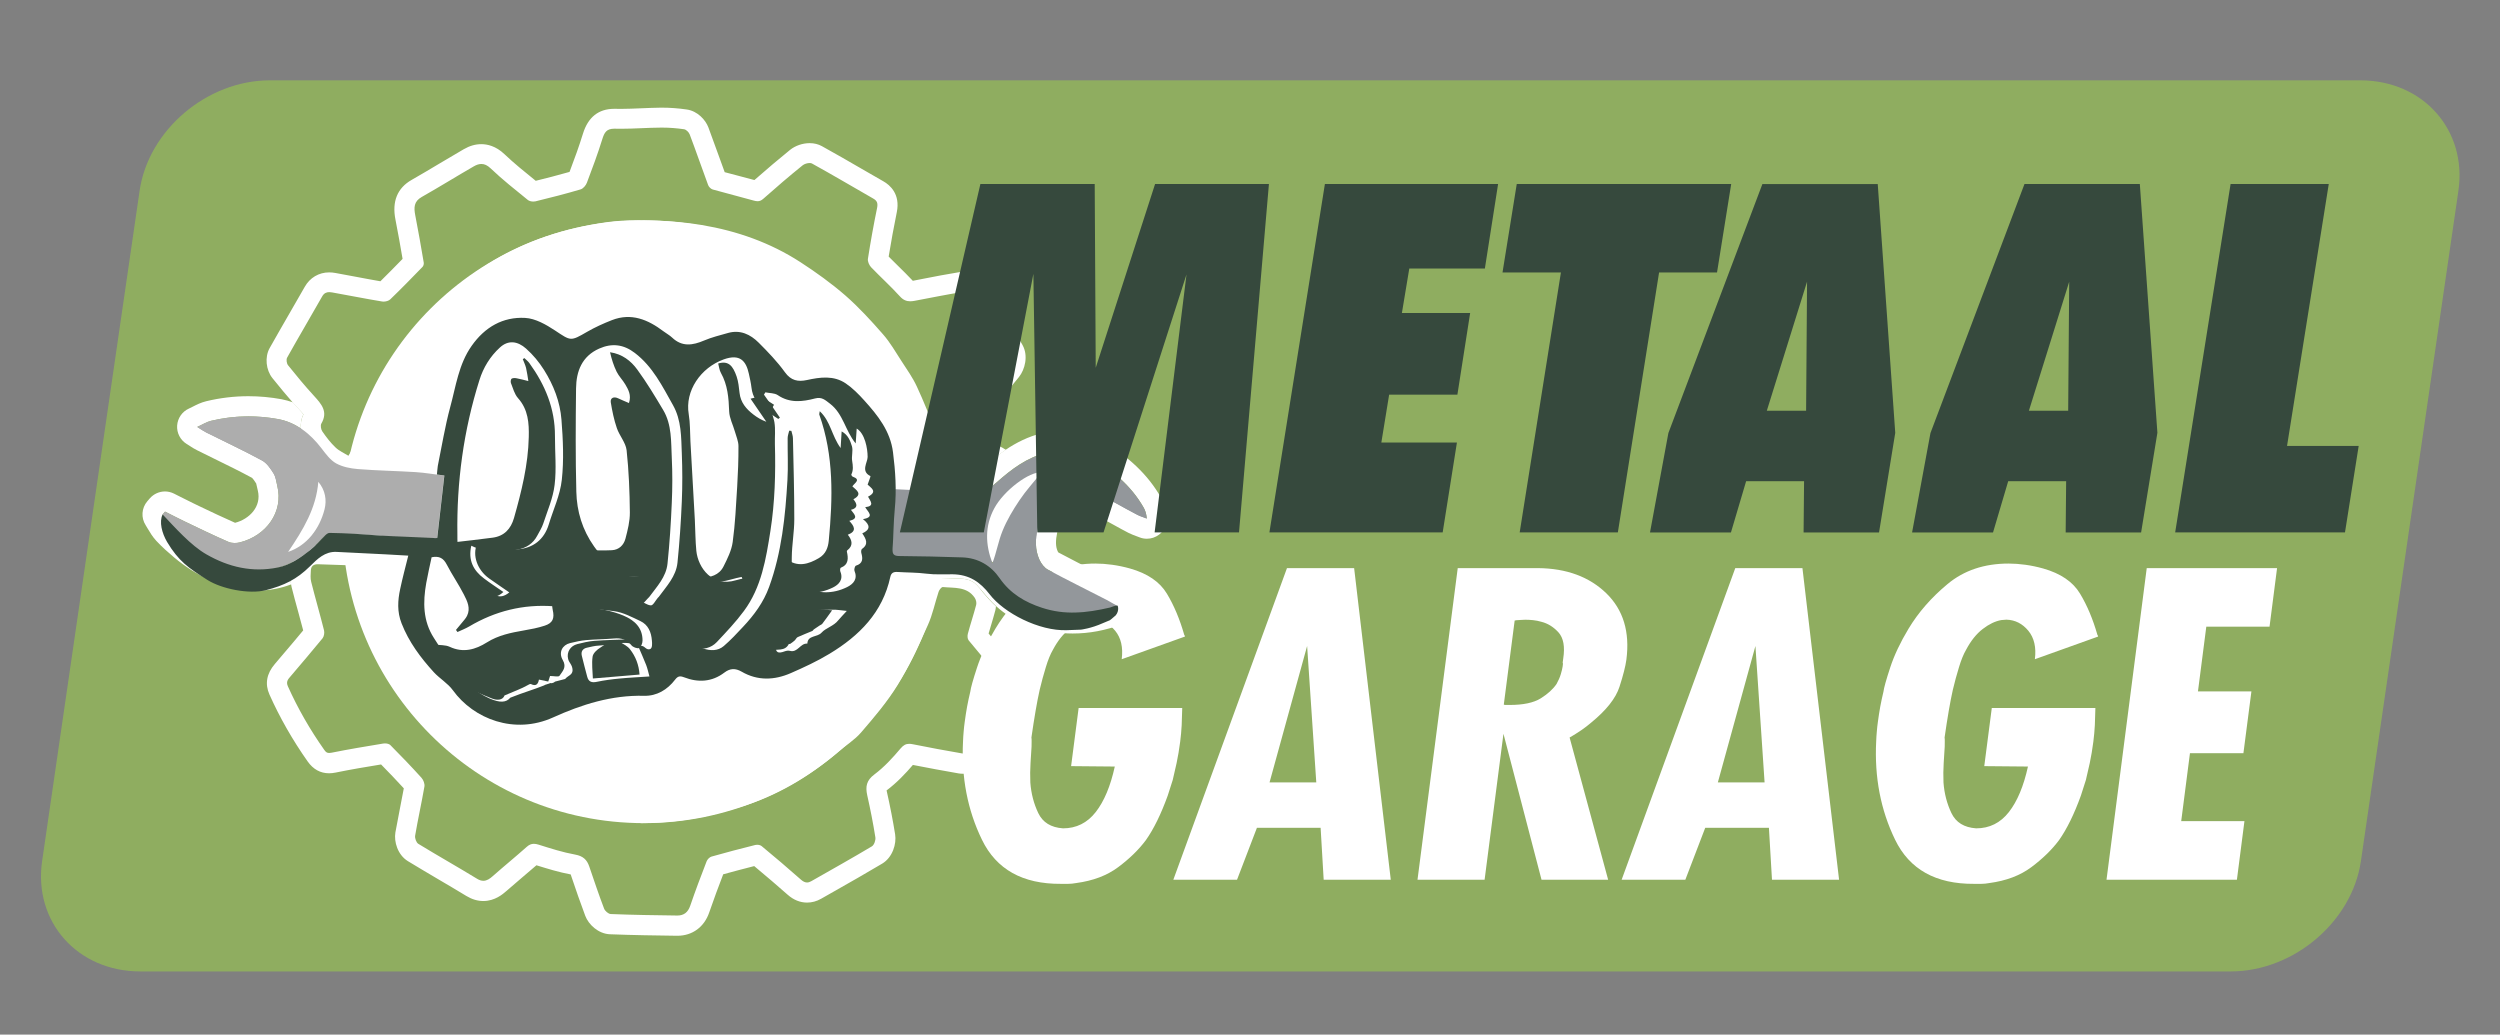 <?xml version="1.0" encoding="utf-8"?>
<!-- Generator: Adobe Illustrator 24.1.2, SVG Export Plug-In . SVG Version: 6.00 Build 0)  -->
<svg version="1.1" id="Laag_1" xmlns="http://www.w3.org/2000/svg" xmlns:xlink="http://www.w3.org/1999/xlink" x="0px" y="0px"
	 viewBox="0 0 368.5 152.5" style="enable-background:new 0 0 368.5 152.5;" xml:space="preserve">
<rect x="0" y="0" width="368.5" height="152.5" fill="#808080" stroke="none"/>
<style type="text/css">
	.st0{fill:#8FAD60;}
	.st1{fill:#FFFFFF;}
	.st2{fill:#969696;}
	.st3{fill:none;}
	.st4{display:none;fill:#67BFCC;}
	.st5{fill:#ADADAD;}
	.st6{fill:#93979B;}
	.st7{fill:#36493D;}
</style>
<path class="st0" d="M328.8,143.19H20.68c-9.26,0-15.77-7.32-14.47-16.27l14.37-98.81c1.3-8.95,9.94-16.27,19.2-16.27H347.9
	c9.26,0,15.77,7.32,14.47,16.27L348,126.92C346.7,135.87,338.06,143.19,328.8,143.19z"/>
<g>
	<path class="st1" d="M174.18,106.89c-0.04,0.81-0.12,1.62-0.22,2.43c-0.15,1.13-0.32,2.19-0.53,3.16c-0.21,0.97-0.4,1.8-0.57,2.49
		c-0.22,0.73-0.47,1.5-0.74,2.31c-0.98,2.71-2.05,4.9-3.22,6.56c-1.06,1.42-2.42,2.74-4.08,3.98c-1.66,1.24-3.72,2.01-6.18,2.34
		c-0.43,0.08-0.83,0.12-1.2,0.12c-0.38,0-0.73,0-1.06,0c-5.64,0.04-9.52-2.13-11.64-6.5c-2.13-4.37-3.06-9.21-2.79-14.52
		c0.02-0.44,0.04-0.91,0.09-1.4c0.04-0.49,0.09-0.97,0.16-1.46c0.1-0.77,0.22-1.52,0.35-2.25c0.14-0.73,0.29-1.46,0.47-2.19
		c0.07-0.57,0.4-1.75,0.99-3.55c0.59-1.8,1.49-3.72,2.71-5.74c1.44-2.39,3.35-4.59,5.76-6.59c2.41-2,5.4-3.01,8.99-3.01
		c0.79,0,1.62,0.06,2.48,0.18c0.86,0.12,1.73,0.3,2.62,0.55c2.58,0.73,4.39,1.97,5.43,3.71c1.05,1.74,1.9,3.77,2.56,6.08
		c0.04,0.04,0.06,0.08,0.08,0.12c0.02,0.04,0.02,0.08,0.02,0.12l-9.32,3.34c0.22-1.74-0.1-3.14-0.96-4.19
		c-0.87-1.05-1.94-1.6-3.23-1.64c-0.13,0-0.25,0.01-0.38,0.03c-0.13,0.02-0.25,0.03-0.38,0.03c-0.9,0.16-1.81,0.6-2.73,1.31
		c-0.93,0.71-1.75,1.73-2.46,3.07c-0.38,0.65-0.73,1.51-1.05,2.58c-0.33,1.07-0.63,2.18-0.9,3.31c-0.4,1.78-0.8,4.13-1.22,7.05
		c0.03,0.12,0.03,0.29,0.03,0.52c-0.01,0.22-0.01,0.5-0.01,0.82c-0.04,0.65-0.09,1.45-0.15,2.4c-0.06,0.95-0.07,1.91-0.03,2.89
		c0.12,1.62,0.51,3.12,1.17,4.5c0.66,1.38,1.87,2.13,3.65,2.25c1.96,0,3.57-0.8,4.82-2.4c1.25-1.6,2.18-3.84,2.81-6.71l-6.44-0.06
		l1.11-8.57h15.27C174.24,105.23,174.22,106.08,174.18,106.89z"/>
	<path class="st1" d="M199.6,83.74l5.4,45.93h-9.89l-0.45-7.65h-9.39l-2.93,7.65h-9.39l16.75-45.93H199.6z M194.02,115.33
		l-1.35-20.11l-5.54,20.11H194.02z"/>
	<path class="st1" d="M226.7,83.74c4.21,0.04,7.56,1.28,10.07,3.71c2.5,2.43,3.49,5.69,2.96,9.78c-0.13,0.97-0.47,2.31-1.02,4.01
		c-0.55,1.7-1.95,3.46-4.19,5.29c-0.42,0.36-0.9,0.73-1.42,1.09c-0.53,0.36-1.11,0.73-1.74,1.09l5.68,20.96h-9.82l-5.61-21.51
		l-2.78,21.51h-9.89l5.93-45.93H226.7z M223.27,91.4l-1.61,12.45c0.08,0.04,0.15,0.06,0.21,0.06c0.06,0,0.13,0,0.22,0
		c0.08,0,0.16,0,0.22,0c0.06,0,0.13,0,0.22,0c2,0,3.52-0.32,4.57-0.97c1.04-0.65,1.82-1.36,2.34-2.13c0.27-0.49,0.48-0.96,0.62-1.43
		c0.14-0.47,0.23-0.84,0.27-1.12c0.01-0.08,0.02-0.16,0.03-0.24c0.01-0.08,0.02-0.14,0.02-0.18c-0.03-0.08-0.04-0.14-0.04-0.18
		c0.01-0.04,0.01-0.09,0.02-0.15c0.01-0.06,0.01-0.11,0.02-0.15c0.01-0.04,0.01-0.09,0.02-0.15c0.01-0.06,0.01-0.11,0.02-0.15
		c0.27-1.74,0.03-3.02-0.69-3.83c-0.73-0.81-1.58-1.34-2.55-1.58c-0.4-0.12-0.81-0.2-1.22-0.24c-0.41-0.04-0.78-0.06-1.12-0.06
		c-0.25,0-0.47,0.01-0.66,0.03c-0.19,0.02-0.35,0.03-0.47,0.03s-0.27,0.02-0.45,0.06L223.27,91.4z"/>
	<path class="st1" d="M265.68,83.74l5.4,45.93h-9.89l-0.45-7.65h-9.39l-2.93,7.65h-9.39l16.75-45.93H265.68z M260.1,115.33
		l-1.35-20.11l-5.54,20.11H260.1z"/>
	<path class="st1" d="M308.78,106.89c-0.04,0.81-0.12,1.62-0.22,2.43c-0.15,1.13-0.32,2.19-0.53,3.16c-0.21,0.97-0.4,1.8-0.57,2.49
		c-0.22,0.73-0.47,1.5-0.74,2.31c-0.98,2.71-2.05,4.9-3.22,6.56c-1.06,1.42-2.42,2.74-4.08,3.98c-1.66,1.24-3.72,2.01-6.18,2.34
		c-0.43,0.08-0.83,0.12-1.2,0.12c-0.38,0-0.73,0-1.06,0c-5.64,0.04-9.52-2.13-11.64-6.5c-2.13-4.37-3.06-9.21-2.79-14.52
		c0.02-0.44,0.04-0.91,0.09-1.4c0.04-0.49,0.09-0.97,0.16-1.46c0.1-0.77,0.22-1.52,0.35-2.25c0.14-0.73,0.29-1.46,0.47-2.19
		c0.07-0.57,0.4-1.75,0.99-3.55c0.59-1.8,1.49-3.72,2.71-5.74c1.44-2.39,3.35-4.59,5.76-6.59c2.41-2,5.4-3.01,8.99-3.01
		c0.79,0,1.62,0.06,2.48,0.18c0.86,0.12,1.73,0.3,2.62,0.55c2.58,0.73,4.39,1.97,5.43,3.71c1.05,1.74,1.9,3.77,2.56,6.08
		c0.04,0.04,0.06,0.08,0.08,0.12c0.02,0.04,0.02,0.08,0.02,0.12l-9.32,3.34c0.22-1.74-0.1-3.14-0.96-4.19
		c-0.87-1.05-1.94-1.6-3.23-1.64c-0.13,0-0.25,0.01-0.38,0.03c-0.13,0.02-0.25,0.03-0.38,0.03c-0.9,0.16-1.81,0.6-2.73,1.31
		c-0.93,0.71-1.75,1.73-2.46,3.07c-0.38,0.65-0.73,1.51-1.05,2.58c-0.33,1.07-0.63,2.18-0.9,3.31c-0.4,1.78-0.8,4.13-1.22,7.05
		c0.03,0.12,0.03,0.29,0.03,0.52c-0.01,0.22-0.01,0.5-0.01,0.82c-0.04,0.65-0.09,1.45-0.15,2.4c-0.06,0.95-0.07,1.91-0.03,2.89
		c0.12,1.62,0.51,3.12,1.17,4.5c0.66,1.38,1.87,2.13,3.65,2.25c1.96,0,3.57-0.8,4.82-2.4c1.25-1.6,2.18-3.84,2.81-6.71l-6.44-0.06
		l1.11-8.57h15.27C308.84,105.23,308.82,106.08,308.78,106.89z"/>
	<path class="st1" d="M316.43,83.74h19.21l-1.11,8.63h-9.32l-1.23,9.54h7.88l-1.18,9.11h-7.88l-1.29,10.02h9.32l-1.11,8.63H310.5
		L316.43,83.74z"/>
</g>
<g>
	<path class="st2" d="M152.73,79.77c-0.61-1.25,0.16-2.93,0.65-3.97c0.93-1.95,2.51-3.31,4.69-3.53c1.52-0.15,3.14-0.02,4.54,0.78
		c1.73,1,3.36,1.71,5.1,2.69c0.17,0.1,0.4,0.15,0.57,0.25c0.32,0.19,0.7,0.15,0.77,0.44c0.08,0.34,0.04,1.36-0.2,1.63
		c-0.12,0.14-0.67,0.05-0.94-0.09c-2.07-1.07-4.14-2.15-6.18-3.28c-3.86-2.15-6.96-0.2-8.18,2.97c-0.01,0.02-0.01,0.05-0.03,0.06
		C153.36,77.85,152.84,79.46,152.73,79.77z"/>
	<path class="st2" d="M29.07,62.93c0.5,0.26,0.86,0.45,1.22,0.63c2.69,1.35,5.35,2.76,8.09,4.01c1.45,0.66,2.2,1.77,2.47,3.28
		c-0.22-0.02-1.53-0.5-1.67-0.58c-1.57-0.94-2.23-1.42-3.83-2.3c-1.7-0.94-3.46-1.78-5.22-2.62C29.19,64.88,28.94,64.14,29.07,62.93
		z"/>
</g>
<g>
	<circle class="st1" cx="94.89" cy="76.9" r="44.43"/>
	<polygon class="st1" points="40.85,82.23 44.61,81.02 47.37,77.04 49.85,72.36 45.35,69.76 	"/>
	<polygon class="st1" points="153.96,69.18 149.3,70.66 145.91,75.41 142.89,81.01 148.51,84.04 	"/>
</g>
<g>
	<g>
		<path class="st3" d="M135.03,64.57c-0.67-1.97-1.51-4.05-2.56-6.35c-0.4-0.87-0.98-1.74-1.59-2.67l-0.46-0.71
			c-0.2-0.31-0.39-0.62-0.59-0.93c-0.63-1-1.23-1.95-1.9-2.71c-1.62-1.84-3.37-3.78-5.25-5.41c-1.79-1.55-3.84-3.08-6.29-4.66
			c-3.85-2.5-8.37-4.2-13.43-5.04c-1.97-0.33-4.1-0.53-6.32-0.6c-0.91-0.03-1.82-0.05-2.73-0.05c-1.59,0-2.87,0.08-4.02,0.24
			c-6.28,0.88-11.61,2.74-16.31,5.7c-5.22,3.29-9.53,7.44-12.8,12.34c-2.63,3.93-4.52,8.1-5.63,12.4c-0.02,0.08-0.06,0.14-0.08,0.22
			c0.9,0.05,1.8,0.09,2.69,0.13c1.25,0.05,2.5,0.11,3.74,0.19c1.03,0.07,1.99,0.2,3.01,0.34c0.44,0.06,0.89,0.12,1.36,0.18
			c1.61,0.2,2.76,1.66,2.58,3.27l-0.51,4.51l-0.53,4.69c-0.17,1.5-1.43,2.62-2.94,2.62c-0.54,0-1.06,0-1.58,0.01
			c-0.53,0-1.05,0.01-1.56,0.01c-0.71,0-1.42-0.01-2.12-0.04c-0.85-0.04-1.66-0.13-2.44-0.22c-0.63-0.07-1.23-0.14-1.81-0.17
			c-0.25-0.01-0.5-0.02-0.76-0.04c0.16,0.27,0.29,0.57,0.36,0.89c0.17,0.75,0.32,1.47,0.47,2.18c0.3,1.41,0.58,2.74,0.93,4
			c1.16,4.16,2.94,7.95,5.28,11.27c2.01,2.84,3.96,5.14,5.96,7.04c2.77,2.62,5.26,4.43,7.85,5.7c0.76,0.37,1.47,0.78,2.16,1.18
			c0.99,0.57,1.93,1.11,2.83,1.42c2.01,0.7,4.1,1.2,6.31,1.73c0.62,0.15,1.24,0.3,1.85,0.45c1.88,0.47,3.93,0.69,6.27,0.69
			c1.25,0,2.59-0.06,4.11-0.2c2.79-0.24,5.84-0.88,9.6-2c4.71-1.41,9.23-3.95,13.45-7.57c0.46-0.39,0.91-0.74,1.36-1.07
			c0.68-0.51,1.31-1,1.74-1.49c1.81-2.11,3.68-4.29,5.11-6.62c1.62-2.63,2.96-5.6,4.28-8.5c0.36-0.79,0.62-1.71,0.89-2.69
			c0.18-0.65,0.37-1.29,0.58-1.93c0.11-0.32,0.32-0.74,0.62-1.16c-1.22-0.02-2.49-0.05-3.86-0.07c-1.23-0.02-2.21-0.43-2.92-1.23
			c-0.48-0.54-1.01-1.49-0.84-2.93c0.03-0.25,0.07-0.5,0.1-0.74c0.05-0.36,0.1-0.69,0.11-0.94c0.02-1.66,0.02-3.32,0.01-5.06l0-2.07
			c0-0.81,0.33-1.58,0.92-2.14c0.55-0.53,1.28-0.82,2.04-0.82c0.05,0,0.09,0,0.14,0l1.66,0.08c1.01,0.05,1.94,0.1,2.86,0.13
			c-0.02-0.07-0.04-0.15-0.06-0.22C135.91,67.53,135.52,66.02,135.03,64.57z"/>
		<path class="st4" d="M47.68,79.21c0.27-0.29,0.77-0.52,1.16-0.52c0,0,0.01,0,0.01,0c2.08,0.02,4.17,0.1,6.25,0.21
			c1.4,0.08,2.8,0.33,4.2,0.39c0.66,0.03,1.33,0.04,2,0.04c1.03,0,2.07-0.02,3.14-0.02c0.35-3.07,0.71-6.25,1.05-9.2
			c-1.51-0.19-2.85-0.42-4.19-0.51c-2.6-0.17-5.2-0.23-7.79-0.41c-0.37,0.39-0.84,0.69-1.37,0.84c-0.26,0.07-0.52,0.1-0.78,0.1
			c-0.55,0-1.09-0.15-1.56-0.45c-0.16-0.1-0.32-0.19-0.48-0.28c-0.56-0.31-1.26-0.7-1.9-1.32c-0.78-0.75-1.5-1.62-2.34-2.82
			c-0.39-0.55-0.65-1.31-0.72-2.1c-1.01-0.67-2.12-1.16-3.37-1.39c-1.45-0.27-2.91-0.4-4.37-0.4c-1.84,0-3.69,0.22-5.51,0.66
			c-0.66,0.16-1.27,0.55-2.03,0.9c0.59,0.36,0.93,0.61,1.3,0.8c2.76,1.38,5.55,2.69,8.26,4.15c0.71,0.38,1.24,1.19,1.69,1.9
			c0.33,0.52,0.4,1.21,0.55,1.83c0.95,3.86-1.64,7.37-5.53,8.34c-0.23,0.06-0.49,0.09-0.75,0.09c-0.33,0-0.65-0.05-0.92-0.17
			c-2.16-0.94-4.28-1.97-6.41-2.99c-0.99-0.47-1.96-0.98-2.93-1.47c-0.12,0.14-0.24,0.28-0.36,0.42c0.41,0.63,0.75,1.33,1.25,1.88
			c0.74,0.8,1.57,1.53,2.41,2.23c2.62,2.18,5.58,3.65,8.99,4.06c0.5,0.06,0.98,0.09,1.45,0.09c1.84,0,3.48-0.46,4.99-1.23
			c0.5-1.54,1.84-2.56,3.59-2.61C47,79.92,47.35,79.57,47.68,79.21z"/>
		<path class="st1" d="M42.84,84.17l0.01-0.2c0.02-0.4,0.1-0.76,0.21-1.11c-1.51,0.77-3.15,1.23-4.99,1.23
			c-0.47,0-0.95-0.03-1.45-0.09c-3.41-0.41-6.37-1.88-8.99-4.06c-0.84-0.7-1.67-1.42-2.41-2.23c-0.5-0.55-0.84-1.25-1.25-1.88
			c0.12-0.14,0.24-0.28,0.36-0.42c0.98,0.49,1.95,1,2.93,1.47c2.13,1.02,4.25,2.05,6.41,2.99c0.27,0.12,0.6,0.17,0.92,0.17
			c0.26,0,0.52-0.03,0.75-0.09c3.89-0.97,6.48-4.48,5.53-8.34c-0.15-0.62-0.22-1.31-0.55-1.83c-0.45-0.72-0.99-1.52-1.69-1.9
			c-2.71-1.47-5.5-2.77-8.26-4.15c-0.38-0.19-0.72-0.44-1.3-0.8c0.76-0.34,1.37-0.74,2.03-0.9c1.82-0.44,3.67-0.66,5.51-0.66
			c1.46,0,2.92,0.14,4.37,0.4c1.25,0.23,2.36,0.72,3.37,1.39c-0.06-0.7,0.04-1.44,0.38-2.09c-0.17-0.22-0.44-0.52-0.62-0.72
			c-0.31-0.34-0.62-0.69-0.94-1.05c-0.54-0.18-1.08-0.34-1.65-0.45c-1.63-0.3-3.28-0.45-4.91-0.45c-2.09,0-4.18,0.25-6.21,0.74
			c-0.78,0.19-1.41,0.51-1.96,0.79c-0.19,0.09-0.38,0.19-0.59,0.29c-1,0.45-1.66,1.41-1.74,2.5c-0.07,1.09,0.46,2.13,1.39,2.71
			c0.19,0.12,0.35,0.22,0.49,0.31c0.34,0.22,0.66,0.43,1.05,0.62c0.85,0.43,1.71,0.85,2.57,1.27c1.84,0.9,3.74,1.83,5.55,2.81
			c0.12,0.11,0.32,0.39,0.6,0.82c0.03,0.11,0.08,0.32,0.11,0.47c0.04,0.19,0.08,0.38,0.13,0.57c0.59,2.39-1.28,4.23-3.35,4.76
			c-1.74-0.76-3.5-1.61-5.21-2.42l-0.91-0.44c-0.65-0.31-1.3-0.64-1.95-0.97l-0.93-0.47c-0.42-0.21-0.88-0.32-1.33-0.32
			c-0.84,0-1.66,0.36-2.24,1.02l-0.18,0.21l-0.18,0.21c-0.86,1-0.96,2.44-0.24,3.55c0.11,0.16,0.2,0.33,0.3,0.5
			c0.31,0.52,0.69,1.17,1.25,1.78c0.89,0.96,1.86,1.8,2.69,2.5c3.22,2.68,6.76,4.27,10.53,4.72c0.61,0.07,1.21,0.11,1.81,0.11
			c1.68,0,3.29-0.31,4.85-0.9C42.79,85.4,42.82,84.7,42.84,84.17z"/>
		<path class="st1" d="M56.73,82.03c0.78,0.09,1.59,0.18,2.44,0.22c0.7,0.03,1.41,0.04,2.12,0.04c0.52,0,1.04,0,1.56-0.01
			c0.52,0,1.05-0.01,1.58-0.01c1.5,0,2.77-1.13,2.94-2.62l0.53-4.69l0.51-4.51c0.18-1.61-0.97-3.07-2.58-3.27
			c-0.47-0.06-0.92-0.12-1.36-0.18c-1.02-0.14-1.99-0.28-3.01-0.34c-1.25-0.08-2.49-0.13-3.74-0.19c-0.89-0.04-1.79-0.08-2.69-0.13
			c-0.23,0.74-0.57,1.36-0.84,1.8c-0.08,0.14-0.16,0.27-0.24,0.41c-0.13,0.24-0.29,0.45-0.48,0.65c2.59,0.18,5.2,0.25,7.79,0.41
			c1.35,0.09,2.69,0.32,4.19,0.51c-0.33,2.95-0.7,6.13-1.05,9.2c-1.08,0-2.12,0.02-3.14,0.02c-0.67,0-1.34-0.01-2-0.04
			c-1.4-0.06-2.8-0.31-4.2-0.39c-2.08-0.12-4.17-0.19-6.25-0.21c0,0-0.01,0-0.01,0c-0.39,0-0.89,0.23-1.16,0.52
			c-0.33,0.36-0.68,0.71-1.02,1.04c0.05,0,0.09-0.01,0.14-0.01h0l0.19,0c1.19,0.05,2.37,0.08,3.49,0.12l1.27,0.04
			c1.02,0.03,1.92,0.58,2.42,1.42c0.25,0.01,0.5,0.02,0.76,0.04C55.5,81.89,56.1,81.96,56.73,82.03z"/>
		<path class="st1" d="M44.73,61.08c-0.34,0.65-0.44,1.39-0.38,2.09c0.07,0.79,0.34,1.54,0.72,2.1c0.84,1.2,1.56,2.07,2.34,2.82
			c0.64,0.62,1.34,1,1.9,1.32c0.16,0.09,0.33,0.18,0.48,0.28c0.47,0.29,1.02,0.45,1.56,0.45c0.26,0,0.52-0.03,0.78-0.1
			c0.53-0.14,1-0.44,1.37-0.84c0.18-0.19,0.35-0.41,0.48-0.65c0.07-0.14,0.15-0.27,0.24-0.41c0.27-0.45,0.61-1.06,0.84-1.8
			c0.02-0.08,0.06-0.14,0.08-0.22c1.11-4.3,3-8.47,5.63-12.4c3.28-4.9,7.58-9.05,12.8-12.34c4.69-2.96,10.03-4.82,16.31-5.7
			c1.15-0.16,2.43-0.24,4.02-0.24c0.91,0,1.83,0.02,2.73,0.05c2.22,0.07,4.35,0.27,6.32,0.6c5.06,0.85,9.58,2.55,13.43,5.04
			c2.44,1.58,4.5,3.11,6.29,4.66c1.88,1.64,3.64,3.57,5.25,5.41c0.67,0.77,1.27,1.71,1.9,2.71c0.2,0.31,0.39,0.62,0.59,0.93
			l0.46,0.71c0.61,0.93,1.19,1.8,1.59,2.67c1.06,2.3,1.9,4.38,2.56,6.35c0.49,1.45,0.88,2.97,1.3,4.57
			c0.02,0.07,0.04,0.15,0.06,0.22c0.08,0,0.17,0.01,0.25,0.01c0.67,0.02,1.33,0.06,2,0.09c0.29,0.01,0.57,0.02,0.85,0.04
			c-0.53-2.02-1.01-3.98-1.65-5.87c-0.76-2.26-1.68-4.47-2.68-6.64c-0.61-1.32-1.46-2.52-2.26-3.75c-0.88-1.35-1.69-2.78-2.75-3.98
			c-1.74-1.99-3.54-3.96-5.53-5.7c-2.07-1.8-4.32-3.42-6.62-4.91c-4.44-2.88-9.36-4.61-14.55-5.48c-2.21-0.37-4.47-0.57-6.72-0.64
			c-0.94-0.03-1.88-0.05-2.82-0.05c-1.49,0-2.97,0.06-4.43,0.27C83.26,33.61,77.35,35.5,72,38.87c-5.47,3.45-10.08,7.81-13.69,13.2
			c-2.74,4.1-4.8,8.51-6.03,13.31c-0.16,0.64-0.6,1.2-0.92,1.8c-0.64-0.4-1.37-0.71-1.9-1.22c-0.74-0.7-1.37-1.53-1.95-2.37
			c-0.2-0.29-0.3-0.88-0.14-1.16c1.02-1.75,0.01-2.87-1.07-4.06c-1.34-1.46-2.6-2.98-3.84-4.53c-0.21-0.26-0.29-0.85-0.14-1.12
			c1.69-3.03,3.46-6.01,5.17-9.03c0.27-0.48,0.63-0.63,1.04-0.63c0.13,0,0.26,0.02,0.4,0.04c2.46,0.44,4.91,0.93,7.38,1.34
			c0.07,0.01,0.14,0.02,0.21,0.02c0.36,0,0.78-0.12,1-0.33c1.62-1.56,3.19-3.17,4.76-4.79c0.14-0.14,0.21-0.43,0.18-0.63
			c-0.4-2.33-0.79-4.65-1.25-6.97c-0.22-1.13-0.22-2.05,0.96-2.71c2.58-1.46,5.1-3.03,7.67-4.51c0.38-0.22,0.75-0.35,1.12-0.35
			c0.44,0,0.88,0.19,1.35,0.64c1.74,1.66,3.63,3.15,5.5,4.67c0.19,0.15,0.51,0.23,0.8,0.23c0.11,0,0.21-0.01,0.31-0.03
			c2.23-0.54,4.45-1.11,6.65-1.76c0.39-0.11,0.79-0.59,0.94-0.99c0.8-2.11,1.59-4.23,2.26-6.39c0.31-0.99,0.61-1.57,1.78-1.57
			c0.03,0,0.07,0,0.1,0c0.3,0.01,0.61,0.01,0.91,0.01c1.96,0,3.92-0.16,5.88-0.17c0.06,0,0.12,0,0.19,0c1.07,0,2.14,0.09,3.19,0.24
			c0.32,0.04,0.72,0.44,0.84,0.76c0.94,2.48,1.8,4.99,2.72,7.47c0.1,0.27,0.4,0.57,0.67,0.65c2,0.57,4.03,1.06,6.03,1.63
			c0.22,0.06,0.41,0.1,0.59,0.1c0.29,0,0.55-0.1,0.84-0.36c1.9-1.69,3.83-3.34,5.81-4.94c0.24-0.19,0.67-0.33,1.02-0.33
			c0.14,0,0.27,0.02,0.36,0.08c3.03,1.67,6.01,3.44,9.02,5.16c0.6,0.34,0.69,0.72,0.56,1.39c-0.51,2.48-0.96,4.98-1.35,7.49
			c-0.06,0.38,0.18,0.93,0.46,1.23c1.4,1.46,2.91,2.82,4.27,4.32c0.48,0.53,0.96,0.71,1.51,0.71c0.21,0,0.43-0.03,0.65-0.07
			c2.32-0.44,4.64-0.91,6.97-1.29c0.04-0.01,0.08-0.01,0.13-0.01c0.38,0,0.92,0.22,1.09,0.49c1.77,2.9,3.48,5.82,5.13,8.79
			c0.18,0.33,0.01,1.06-0.26,1.4c-1.38,1.71-2.8,3.39-4.29,5.01c-0.8,0.87-1.03,1.61-0.56,2.81c0.67,1.69,1.11,3.51,1.37,5.32
			c0.13,0.94,0.57,1.29,1.21,1.5c0.83-0.72,1.71-1.41,2.66-2.05c-0.03-0.02-0.05-0.04-0.08-0.05l-0.03-0.02
			c-0.19-0.12-0.51-0.33-0.93-0.49c-0.3-1.81-0.76-3.52-1.37-5.11c1.44-1.57,2.86-3.23,4.33-5.06c0.9-1.12,1.4-3.15,0.54-4.7
			c-1.6-2.87-3.29-5.77-5.19-8.89c-0.8-1.32-2.4-1.91-3.61-1.91c-0.21,0-0.41,0.02-0.6,0.05c-1.78,0.29-3.57,0.63-5.29,0.97
			l-1.49,0.29c-0.74-0.79-1.5-1.53-2.23-2.25c-0.45-0.44-0.89-0.87-1.33-1.32c0.36-2.2,0.76-4.4,1.2-6.55
			c0.54-2.66-1.01-4-1.99-4.55c-1.06-0.61-2.12-1.22-3.18-1.83c-1.91-1.11-3.89-2.25-5.88-3.35c-0.53-0.29-1.14-0.44-1.79-0.44
			c-1.04,0-2.12,0.37-2.89,0.99c-1.65,1.34-3.38,2.8-5.26,4.45c-0.81-0.22-1.61-0.43-2.41-0.64c-0.66-0.17-1.31-0.35-1.97-0.52
			c-0.3-0.82-0.6-1.65-0.9-2.48c-0.49-1.37-0.99-2.75-1.5-4.11c-0.42-1.12-1.6-2.42-3.19-2.65c-1.25-0.18-2.47-0.27-3.61-0.27
			l-0.22,0c-0.95,0.01-1.89,0.05-2.84,0.09c-1.04,0.04-2.03,0.09-3.01,0.09c-0.28,0-0.55,0-0.83-0.01l-0.19,0
			c-2.3,0-3.85,1.23-4.6,3.66c-0.56,1.81-1.2,3.59-1.98,5.64c-1.78,0.51-3.52,0.95-4.98,1.31l-0.03-0.02
			c-1.63-1.32-3.17-2.56-4.6-3.92c-1.26-1.2-2.54-1.46-3.39-1.46c-0.87,0-1.72,0.24-2.6,0.75c-1.19,0.69-2.37,1.39-3.56,2.1
			c-1.34,0.8-2.73,1.63-4.1,2.41c-2.12,1.2-2.93,3.18-2.4,5.86c0.38,1.91,0.72,3.87,1.05,5.79c-1.07,1.1-2.17,2.22-3.27,3.3
			c-1.24-0.21-2.48-0.45-3.71-0.68c-0.97-0.18-1.94-0.36-2.91-0.54c-0.32-0.06-0.62-0.09-0.92-0.09c-1.53,0-2.85,0.78-3.61,2.13
			c-0.75,1.31-1.5,2.62-2.26,3.93c-0.98,1.7-1.96,3.4-2.92,5.11c-0.73,1.31-0.55,3.21,0.42,4.42c1.11,1.39,2.1,2.56,3.02,3.62
			c0.32,0.36,0.63,0.71,0.94,1.05C44.29,60.57,44.56,60.86,44.73,61.08z"/>
		<path class="st1" d="M143.98,86.23c-0.36-0.38-1.01-0.9-2.5-0.95c-1.67-0.06-3.42-0.1-5.32-0.14c-0.3,0.41-0.51,0.84-0.62,1.16
			c-0.21,0.63-0.4,1.28-0.58,1.93c-0.28,0.98-0.54,1.9-0.89,2.69c-1.32,2.9-2.66,5.87-4.28,8.5c-1.44,2.34-3.31,4.52-5.11,6.62
			c-0.42,0.49-1.06,0.98-1.74,1.49c-0.44,0.34-0.9,0.68-1.36,1.07c-4.22,3.61-8.74,6.16-13.45,7.57c-3.76,1.12-6.81,1.76-9.6,2
			c-1.51,0.13-2.86,0.2-4.11,0.2c-2.34,0-4.39-0.23-6.27-0.69c-0.62-0.15-1.23-0.3-1.85-0.45c-2.21-0.53-4.3-1.03-6.31-1.73
			c-0.9-0.31-1.84-0.85-2.83-1.42c-0.69-0.4-1.4-0.81-2.16-1.18c-2.58-1.27-5.08-3.08-7.85-5.7c-2-1.9-3.95-4.2-5.96-7.04
			c-2.34-3.32-4.12-7.11-5.28-11.27c-0.35-1.26-0.63-2.59-0.93-4c-0.15-0.7-0.3-1.43-0.47-2.18c-0.07-0.32-0.2-0.62-0.36-0.89
			c-0.51-0.83-1.41-1.38-2.42-1.42l-1.27-0.04c-1.12-0.04-2.31-0.08-3.49-0.12l-0.19,0h0c-0.05,0-0.09,0.01-0.14,0.01
			c-1.75,0.05-3.09,1.07-3.59,2.61c-0.11,0.35-0.2,0.71-0.21,1.11l-0.01,0.2c-0.03,0.53-0.05,1.23,0.08,1.99
			c0.02,0.12,0.04,0.25,0.07,0.37c0.3,1.19,0.62,2.38,0.95,3.56c0.26,0.94,0.51,1.89,0.76,2.83c-0.93,1.13-1.89,2.26-2.82,3.35
			l-1.29,1.52l-0.06,0.07c-1.23,1.43-1.5,2.96-0.8,4.52c1.5,3.36,3.39,6.68,5.63,9.86c0.81,1.15,1.87,1.74,3.15,1.74
			c0.3,0,0.61-0.03,0.95-0.1c2.26-0.46,4.54-0.85,6.72-1.2c1.18,1.2,2.29,2.36,3.35,3.52c-0.17,0.94-0.35,1.87-0.54,2.81
			c-0.24,1.23-0.48,2.46-0.7,3.69c-0.23,1.36,0.33,3.3,1.84,4.23c1.46,0.89,2.94,1.76,4.41,2.63c1.41,0.83,2.83,1.66,4.22,2.51
			c0.81,0.49,1.65,0.74,2.49,0.74c1.72,0,2.9-1.04,3.35-1.43c0.76-0.67,1.52-1.32,2.29-1.97c0.73-0.62,1.46-1.24,2.19-1.87
			c1.61,0.5,3.28,1.02,5.05,1.35l0.11,0.33c0.64,1.89,1.31,3.85,2.04,5.78c0.48,1.27,1.92,2.65,3.65,2.71
			c3.39,0.13,6.73,0.18,9.85,0.22c0.01,0,0.06,0,0.08,0c2.2,0,3.96-1.29,4.69-3.44c0.66-1.92,1.37-3.82,2.06-5.62
			c1.42-0.39,2.92-0.79,4.57-1.21c1.88,1.57,3.46,2.92,4.93,4.22c0.87,0.77,1.84,1.16,2.86,1.16c0.71,0,1.42-0.19,2.08-0.57
			l1.85-1.05c2.35-1.33,4.77-2.71,7.14-4.12c1.54-0.92,2.14-2.92,1.91-4.33c-0.32-1.99-0.72-4.07-1.24-6.38
			c-0.01-0.03-0.01-0.06-0.02-0.08c1.53-1.15,2.81-2.51,3.88-3.76c2.3,0.45,4.55,0.87,6.75,1.25c0.2,0.03,0.4,0.05,0.61,0.05
			c1.03,0,2.52-0.46,3.31-1.75c1.13-1.86,2.24-3.73,3.35-5.6c0.63-1.05,1.25-2.11,1.88-3.16c0.62-1.04,1.36-3.13-0.71-5.44
			c-1.42-1.59-2.8-3.24-4.03-4.72c0.1-0.36,0.21-0.72,0.32-1.08c0.24-0.79,0.47-1.58,0.68-2.37c0.05-0.18,0.06-0.37,0.08-0.56
			c-0.75-0.68-1.35-1.39-1.93-2.07C144.6,86.92,144.3,86.57,143.98,86.23z M94.44,121.33c1.46,0,2.92-0.08,4.36-0.21
			c3.43-0.3,6.87-1.13,10.19-2.12c5.42-1.62,10.23-4.47,14.53-8.15c1.13-0.97,2.45-1.77,3.41-2.89c1.92-2.23,3.85-4.5,5.39-7
			c1.72-2.8,3.09-5.83,4.45-8.83c0.7-1.55,1.04-3.27,1.58-4.9c0.09-0.28,0.42-0.7,0.61-0.7c0,0,0.01,0,0.01,0
			c1.69,0.17,3.56-0.11,4.71,1.59c0.18,0.27,0.29,0.72,0.21,1.03c-0.37,1.43-0.85,2.84-1.23,4.27c-0.08,0.3-0.06,0.75,0.12,0.97
			c1.57,1.91,3.15,3.81,4.79,5.65c0.56,0.63,0.85,1.16,0.38,1.96c-1.74,2.91-3.45,5.84-5.22,8.74c-0.12,0.19-0.5,0.33-0.78,0.33
			c-0.04,0-0.08,0-0.11-0.01c-2.44-0.42-4.87-0.87-7.3-1.36c-0.19-0.04-0.37-0.06-0.53-0.06c-0.48,0-0.85,0.19-1.27,0.69
			c-1.16,1.38-2.41,2.74-3.85,3.82c-1.18,0.88-1.34,1.79-1.06,3.07c0.46,2.05,0.87,4.12,1.2,6.2c0.07,0.42-0.18,1.13-0.51,1.33
			c-2.95,1.76-5.95,3.44-8.94,5.14c-0.22,0.13-0.43,0.19-0.62,0.19c-0.31,0-0.59-0.15-0.9-0.42c-1.9-1.68-3.84-3.33-5.8-4.95
			c-0.15-0.12-0.41-0.19-0.65-0.19c-0.1,0-0.2,0.01-0.28,0.03c-2.16,0.54-4.31,1.1-6.45,1.71c-0.29,0.08-0.62,0.42-0.73,0.72
			c-0.84,2.16-1.66,4.34-2.41,6.53c-0.33,0.97-0.94,1.44-1.89,1.44c-0.01,0-0.03,0-0.04,0c-3.26-0.04-6.52-0.09-9.78-0.22
			c-0.35-0.01-0.86-0.45-0.99-0.81c-0.78-2.04-1.47-4.12-2.18-6.19c-0.34-1.01-0.92-1.55-2.07-1.76c-1.83-0.33-3.63-0.91-5.41-1.47
			c-0.25-0.08-0.48-0.12-0.69-0.12c-0.37,0-0.69,0.13-1.04,0.44c-1.64,1.46-3.35,2.85-5,4.31c-0.46,0.41-0.89,0.7-1.4,0.7
			c-0.29,0-0.6-0.09-0.95-0.31c-2.86-1.75-5.78-3.39-8.64-5.14c-0.3-0.18-0.53-0.83-0.47-1.2c0.41-2.42,0.95-4.82,1.37-7.24
			c0.07-0.4-0.15-0.98-0.43-1.29c-1.49-1.65-3.03-3.25-4.6-4.83c-0.16-0.16-0.49-0.24-0.79-0.24c-0.09,0-0.18,0.01-0.26,0.02
			c-2.54,0.42-5.08,0.84-7.61,1.35c-0.14,0.03-0.26,0.04-0.36,0.04c-0.32,0-0.5-0.14-0.73-0.48c-2.08-2.95-3.87-6.06-5.35-9.36
			c-0.31-0.7,0.06-1.06,0.42-1.48c1.57-1.86,3.16-3.7,4.7-5.59c0.22-0.28,0.3-0.82,0.21-1.18c-0.6-2.38-1.29-4.75-1.89-7.13
			c-0.14-0.53-0.08-1.13-0.05-1.69c0.03-0.62,0.39-0.91,0.99-0.91c0.02,0,0.05,0,0.08,0c1.65,0.06,3.3,0.11,4.77,0.16
			c0.52,2.3,0.89,4.34,1.44,6.32c1.22,4.37,3.1,8.49,5.71,12.18c1.88,2.66,3.98,5.25,6.34,7.48c2.56,2.42,5.36,4.63,8.58,6.21
			c1.79,0.88,3.45,2.1,5.32,2.74c2.74,0.95,5.98,1.01,8.8,1.71"/>
		<path class="st4" d="M161.38,72.76c2.2,0.76,4.19,2.09,6.29,3.14c0.44,0.22,0.91,0.36,1.37,0.54c-0.07-0.73-0.23-1.2-0.47-1.62
			c-1.86-3.26-4.64-5.55-7.83-7.41c-1.25-0.73-2.54-1.03-3.86-1.03c-0.85,0-1.71,0.12-2.59,0.34c-2.91,0.72-5.19,2.44-7.38,4.39
			c-0.73,0.65-1.73,1.35-2.64,1.39c-0.55,0.03-1.1,0.04-1.66,0.04c-2.03,0-4.06-0.14-6.09-0.21c-1.5-0.05-3.01-0.14-4.8-0.23
			c0,2.51,0.02,4.84-0.01,7.17c-0.01,0.66-0.15,1.33-0.23,1.99c-0.08,0.65,0.22,0.85,0.86,0.86c3.08,0.04,6.16,0.1,9.24,0.21
			c1.74,0.06,3.33,0.57,4.56,1.88c0.91,0.97,1.7,2.08,2.69,2.97c1.94,1.76,4.28,2.72,6.88,3.08c0.81,0.11,1.61,0.17,2.41,0.17
			c2.06,0,4.11-0.38,6.24-1.18c-0.54-0.36-0.87-0.62-1.23-0.81c-2.89-1.48-5.81-2.92-8.67-4.46c-0.53-0.28-0.98-0.89-1.24-1.45
			c-0.69-1.5-0.61-3.06-0.28-4.67c0.68-3.38,3-5.51,6.02-5.51C159.73,72.33,160.54,72.47,161.38,72.76z"/>
		<path class="st1" d="M171.14,73.36c-1.92-3.37-4.75-6.07-8.9-8.5c-1.63-0.95-3.43-1.44-5.36-1.44h0c-1.06,0-2.14,0.14-3.3,0.43
			c-2.04,0.51-3.77,1.39-5.32,2.43c-0.95,0.64-1.82,1.33-2.66,2.05c-0.22,0.19-0.45,0.38-0.66,0.58c-0.45,0.41-0.78,0.59-0.91,0.64
			c-0.47,0.02-0.94,0.03-1.41,0.03c-1.03,0-2.07-0.04-3.14-0.09c-0.28-0.01-0.56-0.02-0.85-0.04c-0.67-0.03-1.33-0.06-2-0.09
			c-0.08,0-0.17-0.01-0.25-0.01c-0.93-0.04-1.85-0.08-2.86-0.13l-1.66-0.08c-0.05,0-0.1,0-0.14,0c-0.76,0-1.49,0.29-2.04,0.82
			c-0.59,0.56-0.92,1.33-0.92,2.14l0,2.07c0,1.73,0.01,3.39-0.01,5.06c0,0.24-0.05,0.58-0.11,0.94c-0.04,0.25-0.07,0.5-0.1,0.74
			c-0.17,1.44,0.36,2.39,0.84,2.93c0.7,0.8,1.69,1.22,2.92,1.23c1.38,0.02,2.64,0.04,3.86,0.07c1.89,0.04,3.65,0.08,5.32,0.14
			c1.49,0.05,2.14,0.57,2.5,0.95c0.32,0.34,0.62,0.69,0.92,1.05c0.58,0.69,1.19,1.4,1.93,2.07c0,0,0.01,0.01,0.01,0.01
			c2.3,2.08,5.15,3.36,8.46,3.82c0.94,0.13,1.89,0.2,2.81,0.2c2.45,0,4.84-0.45,7.29-1.37c1.04-0.39,1.77-1.33,1.9-2.44
			c0.12-1.1-0.38-2.18-1.3-2.8c-0.17-0.11-0.31-0.21-0.44-0.3c-0.33-0.23-0.66-0.46-1.08-0.68c-0.93-0.48-1.87-0.95-2.8-1.43
			c-1.87-0.95-3.81-1.93-5.68-2.93c-0.03-0.04-0.06-0.09-0.09-0.15c-0.32-0.69-0.34-1.54-0.07-2.85c0.19-0.94,0.88-3.14,3.13-3.14
			c0.45,0,0.94,0.09,1.46,0.27c1.23,0.42,2.47,1.11,3.79,1.84c0.71,0.39,1.42,0.79,2.13,1.15c0.46,0.23,0.88,0.38,1.26,0.52
			c0.12,0.04,0.25,0.09,0.37,0.14c0.35,0.14,0.71,0.2,1.07,0.2c0.64,0,1.26-0.2,1.79-0.6c0.82-0.62,1.26-1.62,1.16-2.64
			C171.88,75.07,171.61,74.18,171.14,73.36z M152.94,77.84c-0.33,1.62-0.41,3.17,0.28,4.67c0.26,0.56,0.71,1.17,1.24,1.45
			c2.86,1.54,5.78,2.97,8.67,4.46c0.36,0.19,0.69,0.45,1.23,0.81c-2.14,0.8-4.18,1.18-6.24,1.18c-0.8,0-1.6-0.06-2.41-0.17
			c-2.6-0.36-4.94-1.32-6.88-3.08c-0.98-0.89-1.77-1.99-2.69-2.97c-1.23-1.31-2.82-1.82-4.56-1.88c-3.08-0.1-6.16-0.16-9.24-0.21
			c-0.64-0.01-0.94-0.21-0.86-0.86c0.08-0.66,0.22-1.33,0.23-1.99c0.03-2.33,0.01-4.65,0.01-7.17c1.8,0.09,3.3,0.17,4.8,0.23
			c2.03,0.07,4.06,0.21,6.09,0.21c0.55,0,1.11-0.01,1.66-0.04c0.91-0.04,1.91-0.74,2.64-1.39c2.19-1.95,4.47-3.67,7.38-4.39
			c0.88-0.22,1.74-0.34,2.59-0.34c1.33,0,2.62,0.3,3.86,1.03c3.18,1.86,5.97,4.15,7.83,7.41c0.24,0.42,0.4,0.89,0.47,1.62
			c-0.46-0.18-0.93-0.32-1.37-0.54c-2.1-1.06-4.09-2.39-6.29-3.14c-0.84-0.29-1.65-0.43-2.42-0.43
			C155.94,72.33,153.62,74.47,152.94,77.84z"/>
	</g>
	<g>
		<path class="st5" d="M24.33,75.41c0.98,0.49,1.95,1,2.93,1.47c2.13,1.02,4.25,2.05,6.41,2.99c0.48,0.21,1.15,0.21,1.67,0.08
			c3.89-0.97,6.48-4.48,5.53-8.34c-0.15-0.62-0.22-1.31-0.55-1.83c-0.45-0.72-0.99-1.52-1.69-1.9c-2.71-1.47-5.5-2.77-8.26-4.15
			c-0.38-0.19-0.72-0.44-1.3-0.8c0.76-0.34,1.37-0.74,2.03-0.9c3.27-0.79,6.61-0.86,9.88-0.26c2.68,0.49,4.77,2.16,6.43,4.34
			c0.62,0.81,1.28,1.71,2.13,2.19c0.94,0.52,2.11,0.75,3.2,0.84c2.85,0.23,5.7,0.27,8.55,0.45c1.35,0.09,2.69,0.32,4.19,0.51
			c-0.33,2.95-0.7,6.13-1.05,9.2c-1.78,0-3.47,0.05-5.15-0.02c-1.4-0.06-2.8-0.31-4.2-0.39c-2.08-0.12-4.17-0.19-6.25-0.21
			c-0.39,0-0.9,0.23-1.17,0.52c-2.98,3.23-6.45,5.35-11.05,4.79c-3.41-0.41-6.37-1.88-8.99-4.06c-0.84-0.7-1.67-1.42-2.41-2.23
			c-0.5-0.55-0.84-1.25-1.25-1.88C24.09,75.69,24.21,75.55,24.33,75.41z M46.92,71.02c-0.31,3.88-2.22,7.05-4.45,10.33
			c2.77-0.94,4.62-3.36,5.37-6.28C48.18,73.71,47.96,72.26,46.92,71.02z"/>
	</g>
	<g>
		<path class="st6" d="M164.71,89.32c-1.51,0.76-6.11,1.33-9,0.93c-2.6-0.36-4.94-1.32-6.88-3.08c-0.98-0.89-1.77-1.99-2.69-2.97
			c-1.23-1.31-2.82-1.82-4.56-1.88c-3.08-0.1-6.16-0.16-9.24-0.21c-0.64-0.01-0.94-0.21-0.86-0.86c0.08-0.66-0.02-1.5-0.01-2.16
			c0.03-2.33,0.25-4.48,0.25-6.99c1.8,0.09,3.3,0.17,4.8,0.23c2.58,0.09,5.17,0.29,7.75,0.18c0.91-0.04,1.91-0.74,2.64-1.39
			c2.19-1.95,4.47-3.67,7.38-4.39c2.24-0.56,4.41-0.51,6.45,0.69c3.18,1.86,5.97,4.15,7.83,7.41c0.24,0.42,0.4,0.89,0.47,1.62
			c-0.46-0.18-0.93-0.32-1.37-0.54c-2.1-1.06-4.09-2.39-6.29-3.14c-4.16-1.43-7.59,0.85-8.44,5.08c-0.33,1.62-0.41,3.17,0.28,4.67
			c0.26,0.56,0.71,1.17,1.24,1.45c2.86,1.54,5.78,2.97,8.67,4.46L164.71,89.32z M153.53,69.63c-1.79-0.17-5.57,2.68-6.97,5.29
			c-1.41,2.62-1.33,5.33-0.28,8.09c0.61-1.57,0.87-3.23,1.49-4.75c0.64-1.59,1.54-3.09,2.5-4.52
			C151.22,72.32,152.39,71.04,153.53,69.63z"/>
	</g>
</g>
<g>
	<path class="st7" d="M95.91,83.99c0.03,0.12,0.05,0.24,0.08,0.36c-0.58,0.19-1.15,0.47-1.74,0.55c-1.06,0.13-2.16,0.01-3.19,0.24
		c-0.47,0.1-0.98,0.7-1.18,1.19c-0.26,0.65,0.29,1.05,0.88,1.31c0.79,0.34,1.6,0.65,2.35,1.05c1.31,0.71,1.29,0.74,2.3-0.4
		c0.09-0.1,0.2-0.19,0.29-0.3c1.12-1.52,2.49-2.95,2.69-4.91c0.31-2.97,0.5-5.95,0.63-8.94c0.1-2.21,0.11-4.43,0-6.64
		c-0.12-2.4,0.03-4.89-1.27-7.07c-1.21-2.03-2.43-4.06-3.82-5.96c-0.94-1.29-2.22-2.29-4.01-2.55c0.23,1.01,0.53,1.97,0.97,2.87
		c0.33,0.67,0.9,1.23,1.28,1.88c0.44,0.76,0.92,1.55,0.54,2.74c-0.57-0.25-1.08-0.45-1.58-0.69c-0.65-0.32-1.21-0.07-1.1,0.6
		c0.21,1.27,0.47,2.56,0.89,3.78c0.38,1.12,1.31,2.14,1.44,3.26c0.33,3.05,0.45,6.13,0.48,9.19c0.01,1.28-0.32,2.59-0.65,3.85
		c-0.25,0.94-0.94,1.64-1.99,1.7c-1.14,0.06-2.29,0.01-3.8,0.01c0.52,0.52,0.78,0.98,1.17,1.14c1.24,0.49,2.49,1,3.79,1.25
		C92.84,83.79,94.39,83.83,95.91,83.99z M109.32,85.04c0.04,0.11,0.08,0.21,0.12,0.32c-0.91,0.39-1.79,0.89-2.73,1.17
		c-2.86,0.83-4.81,2.68-6.14,5.25c-0.8,1.55,0.16,3.48,1.84,3.78c1.22,0.22,2.39-0.01,3.25-0.92c1.39-1.48,2.8-2.96,4-4.59
		c2.58-3.48,3.25-7.67,3.9-11.8c0.66-4.22,0.78-8.5,0.66-12.78c-0.03-1.08,0.1-2.18-0.07-3.23c-0.14-0.88-0.71-1.71-0.05-2.57
		c-1.67-1.12-2.22-1.28-3.47-0.9c0.8,1.17,1.56,2.29,2.33,3.4c-0.75-0.27-1.35-0.64-1.91-1.07c-1.06-0.81-1.88-1.77-2.04-3.18
		c-0.09-0.81-0.17-1.65-0.43-2.42c-0.54-1.56-1.19-2.38-2.72-1.92c0.13,0.46,0.17,0.98,0.4,1.38c1,1.78,1.15,3.7,1.22,5.69
		c0.04,0.99,0.56,1.96,0.84,2.95c0.2,0.72,0.53,1.44,0.53,2.16c0.01,2-0.07,4.01-0.19,6c-0.17,2.71-0.29,5.44-0.66,8.13
		c-0.17,1.25-0.78,2.47-1.36,3.62c-0.65,1.28-1.92,1.62-3.3,1.66C105.36,86.47,107.34,85.4,109.32,85.04z M74.37,102.51
		c0.84-0.35,1.41-0.59,1.98-0.83c0.5-0.19,0.94-0.43,1.38-0.66c0.17-0.09,0.41-0.25,0.53-0.19c0.75,0.38,1.06,0.01,1.18-0.66
		c0.49,0.1,0.92,0.19,1.37,0.29c0.12-0.36,0.21-0.63,0.27-0.82c0.54,0,1.26,0.17,1.39-0.03c0.43-0.66,1.11-1.24,0.48-2.32
		c-0.66-1.14-0.06-2.22,1.08-2.5c0.78-0.19,1.58-0.37,2.37-0.44c1.37-0.12,2.75-0.12,4.12-0.24c1.04-0.09,1.87,0.14,2.55,1
		c0.22,0.28,0.84,0.52,1.14,0.41c0.27-0.11,0.5-0.71,0.5-1.09c0.01-1.92-1.18-3-2.81-3.69c-3.36-1.41-6.95-1.23-10.52-1.54
		c0.04,0.3,0.04,0.51,0.09,0.7c0.29,1.25,0.01,1.93-1.17,2.32c-1,0.33-2.05,0.53-3.1,0.71c-1.9,0.33-3.74,0.7-5.43,1.76
		c-1.67,1.05-3.48,1.59-5.48,0.65c-0.65-0.3-1.47-0.23-2.21-0.33c-0.08,0.13-0.15,0.26-0.23,0.39c1.7,1.92,3.3,3.95,5.16,5.71
		c0.93,0.88,2.28,1.35,3.51,1.85C73.24,103.25,74.1,103.24,74.37,102.51z M69.47,80.44c2.21,1.09,4.5,0.99,6.79,0.58
		c1.26-0.23,2.32-0.88,2.94-2.08c0.3-0.58,0.67-1.14,0.87-1.75c0.62-1.89,1.45-3.77,1.68-5.72c0.29-2.37,0.04-4.8,0.05-7.21
		c0.02-4.03-1.45-7.53-3.77-10.74c-0.2-0.28-0.49-0.49-0.74-0.74c-0.08,0.05-0.15,0.1-0.23,0.16c0.16,0.43,0.37,0.85,0.48,1.29
		c0.15,0.64,0.23,1.29,0.34,1.94c-0.57-0.14-1.14-0.3-1.72-0.41c-0.25-0.05-0.56-0.06-0.75,0.06c-0.12,0.08-0.17,0.46-0.1,0.64
		c0.31,0.77,0.52,1.64,1.05,2.23c1.5,1.68,1.63,3.68,1.58,5.73c-0.09,4.09-1.07,8.03-2.18,11.94c-0.46,1.6-1.44,2.66-3.13,2.89
		c-1.99,0.27-4,0.48-6.02,0.72c0.15,0.51,0.22,1.15,0.5,1.67c1.19,2.23,2.75,4.18,4.73,5.78c0.85,0.69,1.4,0.69,2.36-0.16
		c-0.96-0.67-1.93-1.29-2.85-1.99C69.76,84.09,68.98,82.56,69.47,80.44z M120.83,60.61c-0.05,0.36-0.09,0.43-0.07,0.49
		c2.17,6.07,2,12.32,1.4,18.59c-0.1,1.03-0.44,1.98-1.47,2.58c-1.46,0.86-3.17,1.45-4.87,0.04c-0.31-0.26-0.86-0.59-1.07,0.08
		c-0.44,1.39,0.27,3.32,1.59,4.07c2.09,1.19,4.29,1.18,6.43,0.14c0.88-0.43,1.58-1.16,1.1-2.35c-0.07-0.16-0.03-0.53,0.05-0.56
		c1.19-0.47,1.13-1.39,0.91-2.38c-0.01-0.06,0.01-0.16,0.06-0.19c0.9-0.69,0.74-1.47,0.08-2.3c1.38-0.53,0.94-1.26,0.22-2.04
		c1.51-0.37,0.67-1.01,0.24-1.63c1.09-0.27,0.93-0.87,0.36-1.56c1.44-0.77,0.44-1.34-0.15-1.9c0.33-0.51,1.32-0.98,0.05-1.43
		c-0.1-0.04-0.23-0.26-0.2-0.32c0.32-0.66,0.23-1.3,0.12-2c-0.12-0.7,0.16-1.49-0.03-2.15c-0.24-0.81-0.58-1.7-1.52-2.2
		c-0.05,0.85-0.09,1.54-0.15,2.45C122.58,64.22,122.44,62.1,120.83,60.61z M122.65,89.96c-0.72-0.06-1.32-0.13-1.93-0.17
		c-1.96-0.11-3.93-0.25-5.56,1.21c-0.49,0.43-1.07,0.76-1.57,1.19c-0.91,0.78-1.43,1.75-1.27,2.99c0.11,0.85,0.49,1.07,1.26,0.76
		c0.89-0.36,2.1,0.15,2.69-1.01c0.02-0.03,0.15,0.01,0.2-0.02c0.22-0.15,0.45-0.31,0.65-0.49c0.17-0.15,0.27-0.42,0.46-0.51
		c0.71-0.33,1.45-0.6,2.17-0.91c0.08-0.04,0.12-0.16,0.2-0.22c0.28-0.2,0.57-0.39,0.86-0.58c0.13-0.09,0.3-0.14,0.39-0.25
		C121.67,91.34,122.11,90.71,122.65,89.96z M94.27,99.43c-0.1-1.43-0.58-2.67-1.41-3.73c-0.35-0.45-0.92-0.74-1.43-1.03
		c-1.21-0.68-2.06,0.26-2.94,0.79c-0.49,0.29-1.07,0.83-1.14,1.32c-0.15,1.05,0,2.13,0.04,3.23C89.81,99.81,91.95,99.63,94.27,99.43
		z"/>
</g>
<g>
	<g>
		<path class="st7" d="M60.18,81.9c-1.24-0.07-2.3-0.13-3.35-0.19c-2.41-0.12-4.82-0.25-7.23-0.36c-1.71-0.08-2.82,1.04-3.9,2.11
			c-1.97,1.95-3.83,2.84-6.5,3.53c-2.45,0.63-6.51-0.17-8.63-1.51c-2.79-1.76-4.25-2.76-5.95-5.61c-0.75-1.29-1.19-2.96-0.65-4.04
			c1.81,1.91,4.15,4.57,6.45,5.88c3.29,1.89,6.77,2.7,10.53,1.94c1.83-0.37,3.34-1.44,4.77-2.57c0.82-0.64,1.49-1.47,2.25-2.2
			c0.17-0.16,0.41-0.34,0.62-0.33c1.27,0.02,2.54,0.07,3.81,0.14c1.2,0.07,2.39,0.18,3.59,0.25c2.71,0.16,5.2,0.21,7.91,0.36
			c0.13,0.01,0.36,0.04,0.55-0.01c0.36-3.19,0.68-5.97,1.05-9.2c-0.43-0.04-0.62-0.1-1.1-0.15c0.05-0.32,0.07-0.97,0.13-1.26
			c0.59-2.89,1.06-5.82,1.83-8.67c0.84-3.07,1.24-6.31,3.16-9.03c1.94-2.76,4.6-4.3,7.89-4.12c1.51,0.08,3.09,0.99,4.41,1.86
			c2.34,1.55,2.25,1.62,4.72,0.19c1.16-0.67,2.4-1.23,3.65-1.72c2.87-1.12,5.32-0.08,7.6,1.64c0.42,0.32,0.9,0.57,1.28,0.93
			c1.47,1.4,3.03,1.15,4.72,0.43c1.13-0.48,2.33-0.77,3.52-1.11c1.8-0.51,3.3,0.21,4.52,1.43c1.37,1.37,2.74,2.79,3.87,4.36
			c0.89,1.24,1.93,1.43,3.23,1.15c1.97-0.43,3.96-0.71,5.74,0.5c1,0.68,1.89,1.58,2.71,2.49c2.01,2.22,3.86,4.54,4.25,7.66
			c0.35,2.78,0.54,5.55,0.26,8.36c-0.19,1.96-0.19,3.94-0.32,5.9c-0.05,0.78,0.2,1.03,1.02,1.03c3.08,0.02,6.16,0.1,9.24,0.2
			c2.35,0.08,4.23,1.2,5.52,3.07c1.57,2.27,3.74,3.54,6.25,4.36c3.37,1.1,6.48,0.78,10.02-0.04c0.32-0.1,0.76-0.32,1.12-0.28
			c0,0,0.3,0.71-0.28,1.43c-1.26,1.06-0.44,0.5-1.89,1.15c-1.76,0.79-3.23,0.96-3.23,0.96l-2.1,0.08
			c-4.08,0.14-9.24-2.52-11.37-5.29c-1.39-1.8-2.98-2.91-5.44-2.95c-1.27-0.02-2.58,0.08-3.87-0.09c-1.4-0.18-2.83-0.16-4.25-0.25
			c-0.58-0.04-0.95,0.11-1.08,0.73c-1.13,5.24-4.58,8.68-8.95,11.32c-1.81,1.1-3.76,2-5.7,2.85c-2.42,1.06-4.9,1.17-7.27-0.21
			c-0.92-0.53-1.7-0.5-2.54,0.14c-1.83,1.39-3.86,1.5-5.95,0.69c-0.61-0.23-0.91-0.17-1.31,0.35c-1.14,1.49-2.71,2.43-4.56,2.38
			c-4.79-0.12-9.21,1.28-13.45,3.2c-5.65,2.55-11.67,0.24-14.75-4.02c-0.74-1.02-1.93-1.71-2.8-2.65c-1.96-2.15-3.68-4.45-4.76-7.21
			c-0.67-1.71-0.57-3.38-0.2-5.08C59.32,85.25,59.74,83.66,60.18,81.9z M94.05,95.2c0.17,0.05,0.46-0.03,0.63,0.02
			c0.41,0.11,0.59,0.6,1.1,0.47c0.41-0.1,0.35-0.86,0.31-1.28c-0.09-1.22-0.54-2.32-1.71-2.87c-1.24-0.58-2.51-1.27-3.83-1.45
			c-2.97-0.4-5.98-0.52-8.98-0.73c-4.45-0.32-8.58,0.71-12.41,2.98c-0.55,0.32-1.15,0.55-1.73,0.82c-0.07-0.1-0.15-0.21-0.22-0.31
			c0.28-0.34,0.57-0.67,0.84-1.01c0.27-0.34,0.6-0.67,0.79-1.06c0.56-1.13,0.03-2.18-0.46-3.14c-0.77-1.51-1.75-2.92-2.53-4.43
			c-0.48-0.93-1.11-1.3-2.23-1.07c-0.26,1.24-0.56,2.51-0.79,3.79c-0.5,2.82-0.5,5.59,1.13,8.11c1.05,1.62,2.04,3.3,3.26,4.78
			c1.37,1.66,2.88,3.23,4.93,4.13c1.57,0.69,2.48,0.6,3.07-0.11c2.06-0.82,3.34-1.15,5.03-1.83c-0.03-0.08,0.86-0.25,0.82-0.33
			c0.43,0.11,0.74-0.21,0.74-0.21s1.13-0.31,1.49-0.39c0.45-0.53,1.08-0.57,1.1-1.3c-0.04-0.85-0.52-1.05-0.66-1.66
			c-0.25-1.02,0.36-1.93,1.35-2.18c0.83-0.21,1.68-0.42,2.53-0.48c1.72-0.13,3.46-0.16,5.19-0.23C93.53,94.2,94.23,94.48,94.05,95.2
			c-1.92-0.92-3.84-0.11-5.77-0.04c-0.59,0.02-1.18,0.18-1.77,0.31c-0.63,0.14-0.9,0.57-0.75,1.19c0.24,1.03,0.53,2.05,0.79,3.07
			c0.2,0.78,0.67,0.93,1.43,0.77c1.09-0.23,2.21-0.38,3.32-0.48c1.42-0.14,2.84-0.2,4.43-0.31c-0.18-0.65-0.29-1.19-0.49-1.7
			C94.87,97.06,94.45,96.14,94.05,95.2z M114.96,61.57c-0.08,0.06-0.16,0.12-0.24,0.18c-0.69-0.47-1.42-0.9-2.07-1.42
			c-1.01-0.81-1.73-1.82-1.88-3.18c-0.08-0.7-0.24-1.38-0.39-2.07c-0.41-1.86-1.29-2.98-3.72-2.1c-3.37,1.22-5.73,4.63-5.14,8.08
			c0.22,1.31,0.18,2.67,0.25,4.01c0.22,3.86,0.44,7.72,0.65,11.57c0.08,1.52,0.07,3.05,0.22,4.56c0.26,2.51,2.37,5.38,5.83,4.33
			c0.83-0.25,1.71-0.35,2.56-0.52c0.05,0.13,0.09,0.26,0.14,0.4c-0.7,0.33-1.38,0.78-2.12,0.97c-2.75,0.69-4.83,2.27-6.34,4.62
			c-1.07,1.65-1.1,3.9,0.95,4.59c1.06,0.35,2.15,0.38,3.02-0.36c1.01-0.87,1.93-1.85,2.84-2.83c1.63-1.73,3.03-3.62,3.85-5.89
			c1.85-5.09,2.39-10.41,2.7-15.76c0.12-2.05,0.01-4.12,0.03-6.18c0-0.36,0.15-0.73,0.23-1.09c0.11,0.01,0.21,0.02,0.32,0.03
			c0.08,0.37,0.23,0.73,0.23,1.1c0.09,3.97,0.2,7.95,0.2,11.92c0,1.87-0.35,3.73-0.37,5.6c-0.01,1.64-0.12,3.42,1.74,4.35
			c2.13,1.07,4.29,1.1,6.41,0.06c0.93-0.46,1.6-1.19,1.09-2.41c-0.08-0.2,0.07-0.7,0.21-0.75c1.05-0.32,1.04-1.02,0.8-1.87
			c-0.05-0.18-0.02-0.52,0.1-0.6c1.02-0.7,0.59-1.48,0.04-2.29c1.23-0.55,1.19-1.24,0.1-2.1c1.77-0.3,0.76-1.03,0.33-1.76
			c1.46-0.16,0.77-0.89,0.42-1.55c1.51-0.77,0.37-1.33-0.06-1.78c0.18-0.52,0.46-1.23,0.42-1.25c-1.48-0.71-0.42-2.01-0.42-2.83
			c0-1.28-0.41-3.46-1.61-4.18c-0.05,0.72-0.1,1.46-0.15,2.19c-1.55-1.87-1.81-4.34-3.78-5.85c-0.72-0.55-1.21-1.04-2.2-0.78
			c-1.87,0.49-3.74,0.72-5.51-0.49c-0.48-0.32-1.21-0.28-1.82-0.41c-0.07,0.11-0.14,0.23-0.21,0.34
			C113.41,59.29,114.19,60.43,114.96,61.57z M97.25,83.84c0.01,0.2,0.02,0.39,0.03,0.59c-0.65,0.16-1.29,0.4-1.96,0.48
			c-0.95,0.11-1.91,0.08-2.86,0.15c-0.76,0.05-1.13,0.56-1.23,1.25c-0.11,0.74,0.37,1.07,0.98,1.31c0.69,0.27,1.37,0.56,2.05,0.86
			c0.57,0.26,1.12,0.73,1.69,0.75c0.32,0.01,0.67-0.71,1-1.1c0.05-0.05,0.11-0.1,0.15-0.15c1.14-1.56,2.55-3.02,2.76-5.04
			c0.31-3.01,0.51-6.03,0.64-9.05c0.1-2.34,0.09-4.69,0-7.03c-0.1-2.43-0.04-4.91-1.3-7.14c-1.57-2.79-2.98-5.68-5.63-7.7
			c-1.66-1.27-3.38-1.47-5.25-0.64c-2.54,1.13-3.38,3.33-3.41,5.87c-0.06,5.08-0.09,10.15,0.04,15.23c0.07,2.9,0.88,5.61,2.62,8.07
			c0.75,1.06,1.54,1.86,2.69,2.21c1.34,0.4,2.74,0.59,4.13,0.8C95.34,83.7,96.3,83.75,97.25,83.84z M75.07,87.32
			c-1.04-0.72-2.02-1.38-2.99-2.07c-1.73-1.24-2.49-3.4-1.76-5.08c1.87,1.19,3.98,0.96,6,0.8c2.25-0.18,3.88-1.41,4.57-3.67
			c0.66-2.19,1.68-4.33,1.92-6.57c0.32-2.92,0.18-5.93-0.05-8.87c-0.2-2.62-1.15-5.07-2.57-7.33c-0.75-1.19-1.6-2.21-2.65-3.15
			c-1.25-1.11-2.62-1.29-3.85-0.16c-1.45,1.32-2.45,2.97-3.02,4.8c-2.34,7.41-3.37,15.03-3.25,22.8c0.01,0.82-0.06,1.81,0.34,2.44
			c1.22,1.88,2.58,3.69,4.06,5.37C72.55,87.46,73.51,88.62,75.07,87.32z M124.82,90.05c-0.84-0.08-1.47-0.2-2.09-0.18
			c-1.33,0.05-2.74-0.07-3.96,0.35c-1.22,0.43-2.3,1.37-3.33,2.22c-0.8,0.66-1.29,1.56-1.18,2.69c0.1,1.07,0.38,1.25,1.4,0.88
			c0.24-0.09,0.55-0.14,0.79-0.07c1.14,0.3,1.51-1.16,2.55-1.07c0.06-1.28,1.46-0.89,2.11-1.63c0.59-0.67,1.79-0.95,2.46-1.82
			C123.9,91.01,124.3,90.63,124.82,90.05z"/>
	</g>
</g>
<g>
	<g>
		<polygon class="st7" points="161.51,54.21 161.36,27.12 144.51,27.12 132.64,78.48 145.01,78.48 152.32,40.37 152.9,78.48 
			162.66,78.48 174.89,40.45 170.19,78.48 182.63,78.48 187.04,27.12 170.26,27.12 		"/>
	</g>
	<g>
		<polygon class="st7" points="187.11,78.48 212.65,78.48 214.75,65.23 203.61,65.23 204.76,58.17 214.82,58.17 216.7,46.14 
			206.64,46.14 207.73,39.58 218.87,39.58 220.82,27.12 195.29,27.12 		"/>
	</g>
	<g>
		<polygon class="st7" points="255.18,27.12 223.57,27.12 221.47,40.16 230.08,40.16 224,78.48 238.47,78.48 244.55,40.16 
			253.09,40.16 		"/>
	</g>
	<g>
		<polygon class="st7" points="337.11,65.73 343.26,27.12 328.79,27.12 320.62,78.48 345.65,78.48 347.67,65.73 		"/>
	</g>
	<g>
		<path class="st7" d="M315.41,27.12h-17c-4.62,12.24-9.24,24.47-13.86,36.71l-2.71,14.66h11.93l2.24-7.56h8.54l-0.07,7.56h11.12
			L318,63.79L315.41,27.12z M304.85,60.54h-5.79L305,41.53L304.85,60.54z"/>
	</g>
	<g>
		<path class="st7" d="M259.78,27.12c-4.62,12.24-9.24,24.47-13.86,36.71l-2.71,14.66h11.93l2.24-7.56h8.54l-0.07,7.56h11.12
			l2.39-14.69l-2.58-36.67H259.78z M266.22,60.54h-5.79l5.93-19.02L266.22,60.54z"/>
	</g>
</g>
</svg>
